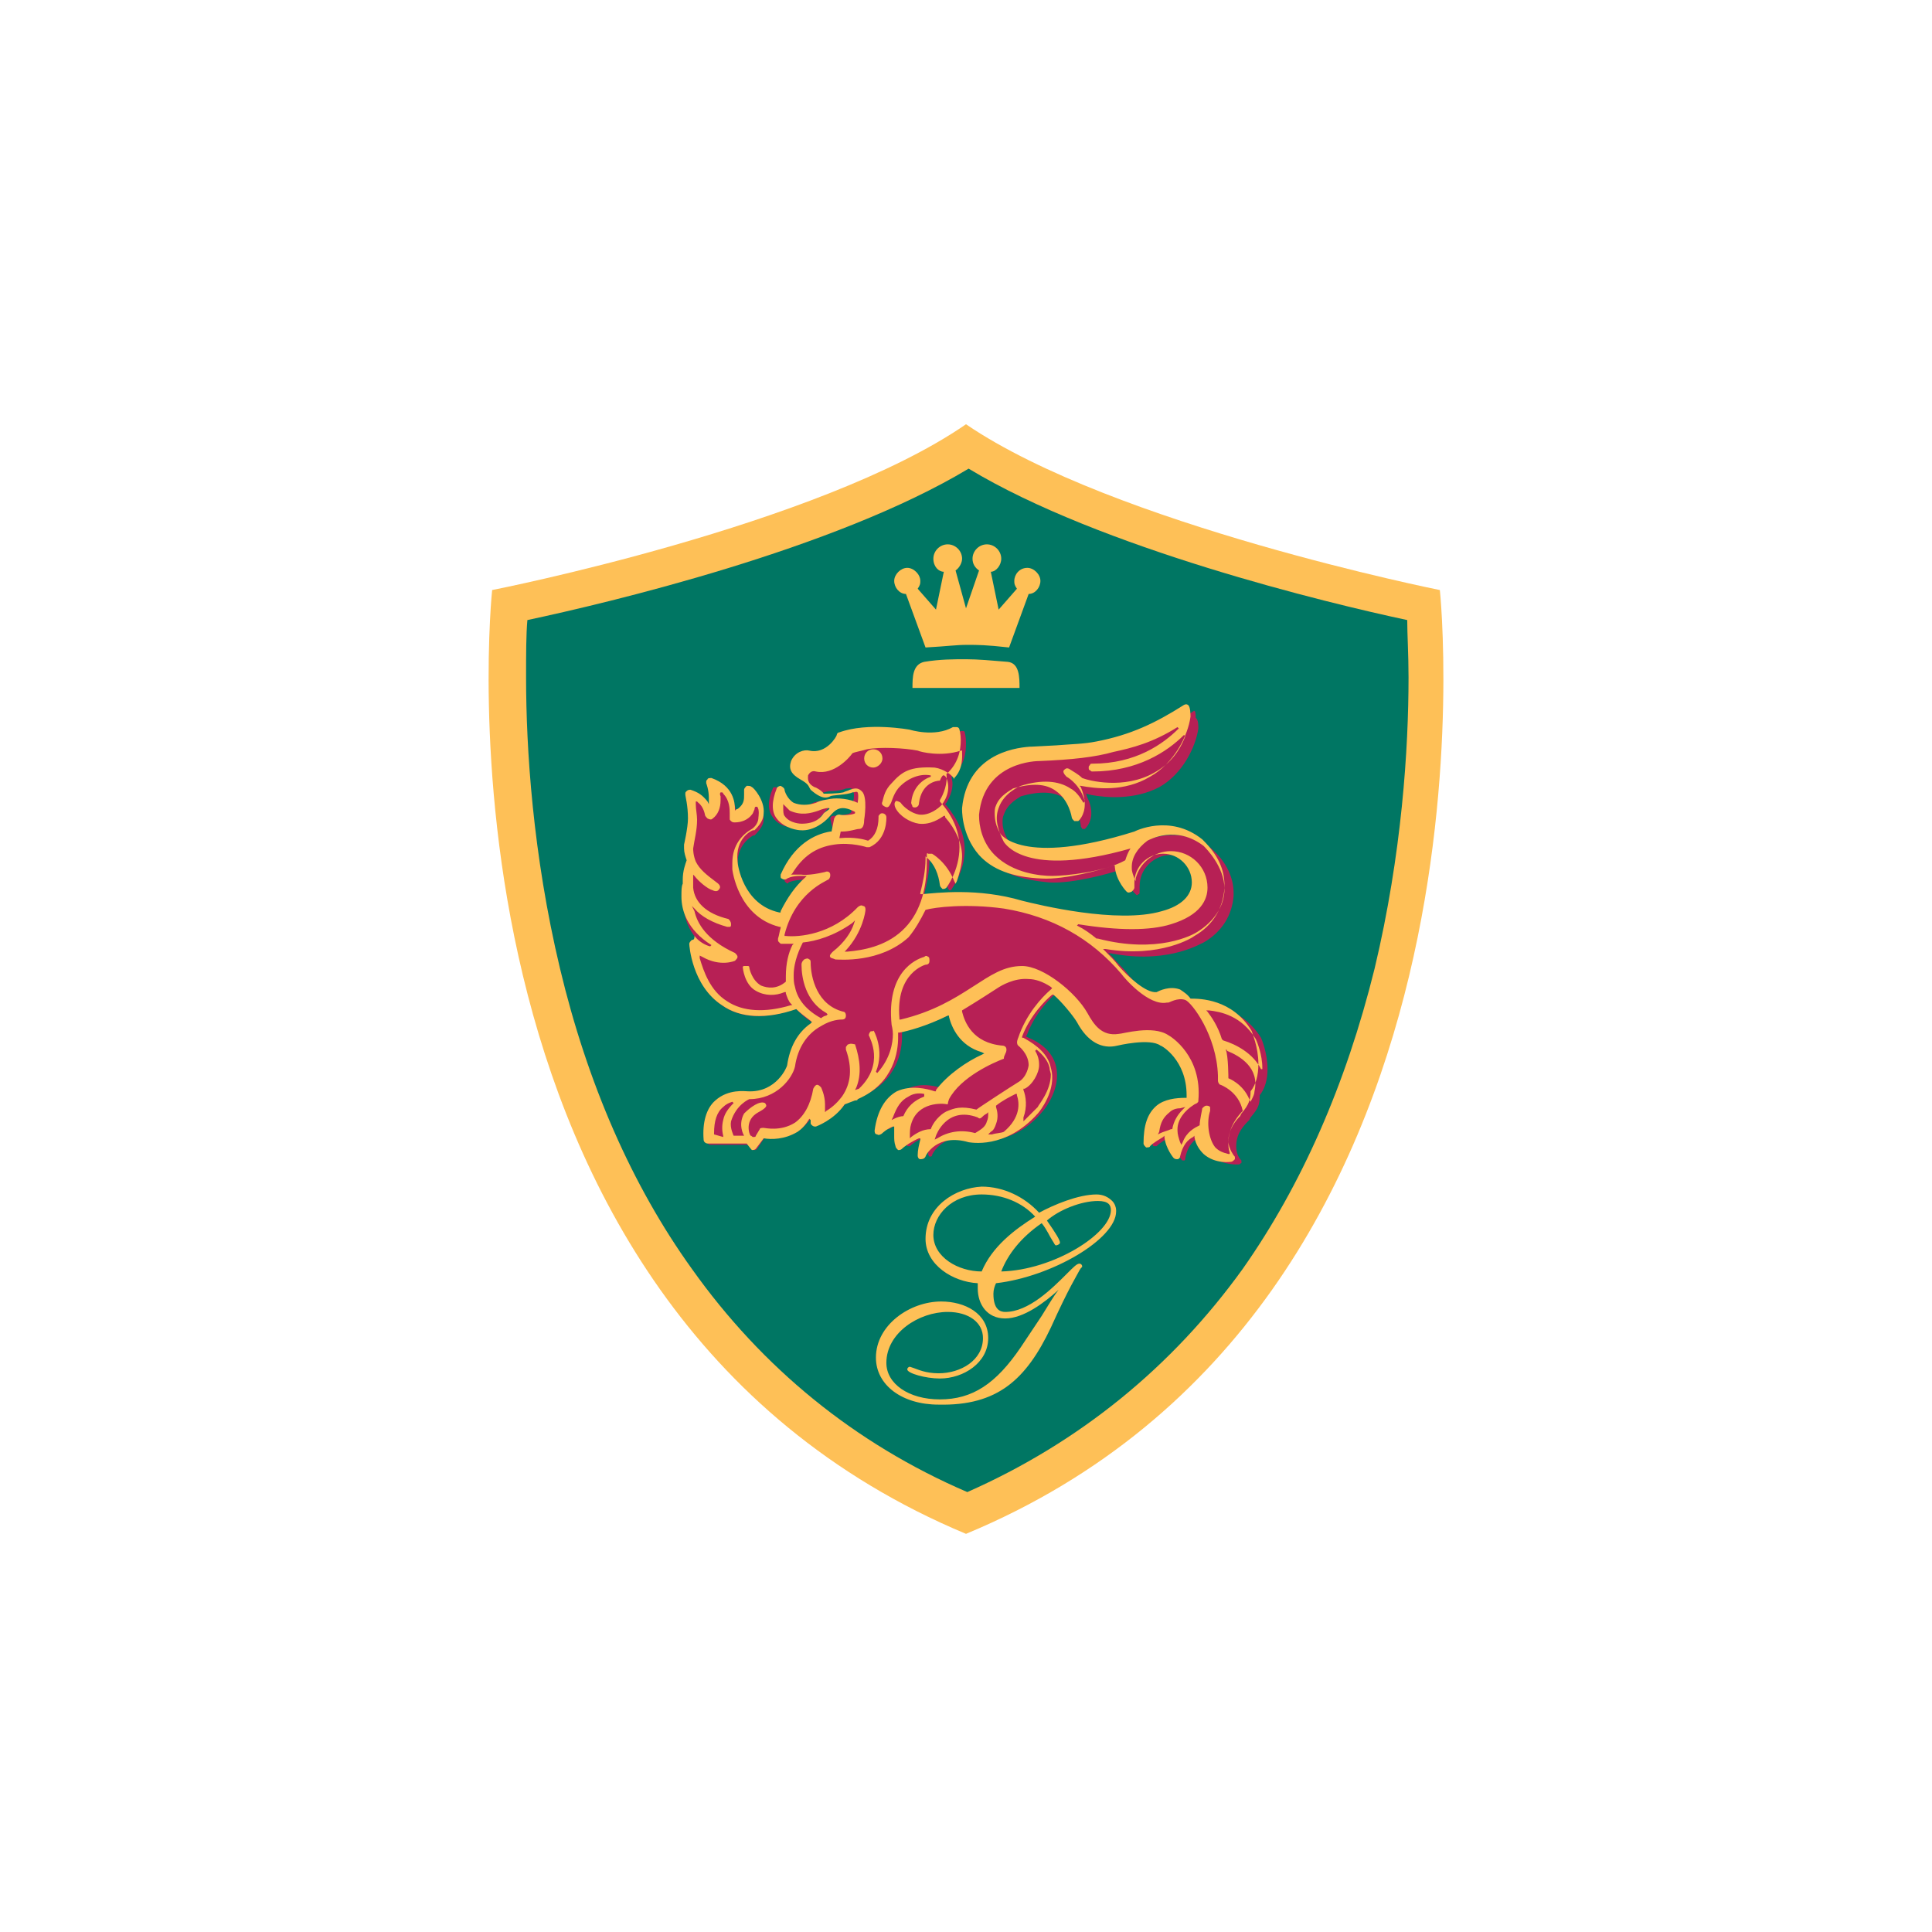 <?xml version="1.0" encoding="utf-8"?>
<!-- Generator: Adobe Illustrator 19.0.0, SVG Export Plug-In . SVG Version: 6.00 Build 0)  -->
<svg version="1.1" id="Layer_1" xmlns="http://www.w3.org/2000/svg" xmlns:xlink="http://www.w3.org/1999/xlink" x="0px" y="0px"
	 viewBox="0 0 148 148" enable-background="new 0 0 148 148" xml:space="preserve">
<rect id="XMLID_27_" x="0" y="0" fill="#FFFFFF" width="148" height="148"/>
<g>
	<g>
		<g>
			<path id="XMLID_26_" fill="#FEC057" d="M74,32.5c11.3,7.7,36.3,12.7,36.3,12.7s5.8,54.8-36.3,72.3C31.9,99.9,37.7,45.2,37.7,45.2
				S62.7,40.3,74,32.5z"/>
			<path id="XMLID_25_" fill="#007663" d="M40.4,47.5c-0.1,1.1-0.1,2.6-0.1,4.4c0,5.4,0.5,13.5,2.6,22.3c2.1,8.8,5.5,16.6,10.1,23
				c5.4,7.6,12.5,13.4,21.1,17.1c8.6-3.8,15.7-9.6,21.1-17.1c4.5-6.4,7.9-14.1,10.1-23c2.1-8.8,2.6-16.9,2.6-22.3
				c0-1.8-0.1-3.3-0.1-4.4c-6.1-1.3-23.5-5.5-33.6-11.6C63.9,42.1,46.5,46.2,40.4,47.5z"/>
		</g>
		<g>
			<path fill="#FEC057" d="M70.9,94.9c0,2,2.1,3.3,4,3.4c0,0.1,0,0.3,0,0.4c0,1.2,0.7,2.3,2.1,2.3c1.4,0,3-1.2,4.1-2.2
				c-0.4,0.5-0.8,1.2-1.3,2l-1.6,2.4c-1.9,2.8-3.7,4-6.2,4c-2.4,0-4.1-1.2-4.1-2.8c0-2.3,2.5-3.9,4.7-3.9c1.6,0,2.7,0.8,2.7,2
				c0,1.7-1.7,2.7-3.4,2.7c-1,0-1.6-0.3-1.9-0.4l-0.3-0.1c-0.1,0-0.2,0.1-0.2,0.2c0,0.3,1.4,0.7,2.5,0.7c1.8,0,3.7-1.2,3.7-3.1
				c0-1.9-1.8-2.8-3.6-2.8c-2.4,0-5,1.8-5,4.3c0,2.1,2,3.6,4.8,3.6c4.5,0.1,6.7-1.9,8.6-5.9c1.4-3.1,2-4,2.2-4.4
				c0.1-0.2,0.2-0.2,0.2-0.3c0-0.1-0.1-0.2-0.2-0.2c-0.2,0-0.4,0.2-1,0.8c-1.1,1.1-2.9,2.9-4.7,2.9c-0.4,0-0.9-0.2-0.9-1.4
				c0-0.3,0.1-0.6,0.2-0.8c4.3-0.5,9.2-3.4,9.2-5.5c0,0,0-0.1,0-0.1c0-0.2-0.1-0.5-0.3-0.7c-0.3-0.3-0.7-0.5-1.2-0.5
				c-1.4,0-3.3,0.8-4.4,1.4c-1.1-1.2-2.7-2-4.4-2C73.2,91,70.9,92.4,70.9,94.9z M71.5,94.6c0-1.5,1.4-3.1,3.7-3.1
				c1.6,0,3.1,0.6,4.1,1.7c-1.6,1-3.3,2.3-4.1,4.2C73.4,97.4,71.5,96.3,71.5,94.6z M84.1,92c0.8,0,1,0.3,1,0.7
				c0,1.8-4.4,4.6-8.4,4.7c0.5-1.3,1.5-2.6,3.1-3.7c0.4,0.5,0.6,1,0.8,1.3c0.2,0.3,0.2,0.4,0.3,0.4c0.1,0,0.3-0.1,0.3-0.2
				c0-0.2-0.3-0.7-1-1.7C81.1,92.7,82.8,92,84.1,92z"/>
		</g>
		<g>
			<path id="XMLID_21_" fill="#FEC057" d="M74,46.6L74,46.6l1-2.9c-0.3-0.2-0.5-0.5-0.5-0.9c0-0.6,0.5-1.1,1.1-1.1
				c0.6,0,1.1,0.5,1.1,1.1c0,0.5-0.4,1-0.8,1l0.6,2.9l1.4-1.6c-0.2-0.3-0.2-0.4-0.2-0.6c0-0.5,0.4-1,1-1c0.5,0,1,0.5,1,1
				c0,0.5-0.4,1-0.9,1l-1.5,4.1c-1.8-0.2-2.4-0.2-3.2-0.2c-0.9,0-1.4,0.1-3.2,0.2l-1.5-4.1c-0.5,0-0.9-0.5-0.9-1c0-0.5,0.5-1,1-1
				c0.5,0,1,0.5,1,1c0,0.2,0,0.3-0.2,0.6l1.4,1.6l0.6-2.9c-0.4,0-0.8-0.4-0.8-1c0-0.6,0.5-1.1,1.1-1.1c0.6,0,1.1,0.5,1.1,1.1
				c0,0.3-0.2,0.7-0.5,0.9L74,46.6L74,46.6z"/>
			<path id="XMLID_20_" fill="#FEC057" d="M69.9,52.7c0-0.8,0-1.8,0.9-2c1.2-0.2,2.3-0.2,3.2-0.2c0.9,0,2,0.1,3.2,0.2
				c0.9,0.1,0.9,1.2,0.9,2H69.9z"/>
		</g>
		<g>
			<path id="XMLID_19_" fill="#B23B5A" d="M54.7,61.6L54.7,61.6L54.7,61.6z"/>
			<path id="XMLID_18_" fill="#B72055" d="M91.4,54.5L91.4,54.5c-2.2,1.4-4.1,2.3-6.7,2.8c-1,0.2-1.9,0.2-3.2,0.3
				c0,0-1.9,0.1-1.9,0.1c0,0-0.1,0-0.1,0c-1.4,0.1-4.7,0.7-5.1,4.6c0,0-0.1,2,1.3,3.5c1,1.1,2.5,1.6,4.7,1.8c1.8,0.1,4.7-0.7,5.5-1
				l0.2-0.1l0,0.2c0.1,1.1,0.9,1.8,0.9,1.8c0.1,0.1,0.1,0.1,0.2,0c0.1,0,0.1-0.1,0.1-0.2l0-0.4v0c0-0.6,0.2-1.2,0.7-1.7
				c0.4-0.4,1-0.7,1.6-0.7c1.3,0,2.3,1,2.3,2.3c0,1.1-0.8,1.9-2.4,2.3c-3.5,1-9.6-0.5-10.8-0.8c-3.4-0.9-6.5-0.6-7.7-0.5l-0.3,0
				l0.1-0.3c0.2-0.8,0.4-1.7,0.4-2.6l0-0.4l0.3,0.3c0.6,0.5,1,1.3,1.1,2.2c0,0.1,0.1,0.1,0.1,0.2c0.1,0,0.2,0,0.2-0.1c0,0,1-1.3,1-3
				c0-1.2-0.5-2.3-1.4-3.4l-0.1-0.1l0.1-0.1c0.3-0.5,0.6-1.2,0.4-1.9l0-0.1l0.1-0.1c0.9-0.8,1-1.7,1-2.5c0-0.5-0.1-0.8-0.1-0.8
				c0-0.1-0.1-0.1-0.1-0.1c-0.1,0-0.1,0-0.2,0c-1.4,0.8-3.3,0.2-3.4,0.2c-0.3-0.1-3.2-0.6-5.4,0.2c-0.1,0-0.1,0.1-0.2,0.1
				c0,0.1-0.9,1.6-2.3,1.3c-0.4-0.1-1,0.1-1.2,0.8c-0.2,0.6,0,0.9,0.6,1.3c0.6,0.3,0.6,0.5,0.7,0.6c0,0.1,0.1,0.1,0.1,0.2
				c0.1,0.2,0.6,0,0.6,0c0.1,0,0.2-0.1,0.6-0.1c0.4,0,0.9-0.1,1.1-0.2l0,0l0,0l0.1,0c0.1,0,0.3-0.1,0.4,0.1c0.2,0.2,0.1,0.9,0,1
				l-0.1,0.1l-0.1,0c-0.5-0.2-1.3-0.4-2-0.3c-0.4,0.1-0.7,0.1-1,0.3c-0.6,0.2-1.3,0.2-1.8,0c-0.6-0.3-0.7-1-0.7-1.1
				c0-0.1-0.1-0.2-0.2-0.2c-0.1,0-0.2,0-0.2,0.1c-0.4,0.9-0.4,1.7,0,2.2c0.5,0.8,1.6,0.8,1.7,0.8c1.1,0.1,1.9-0.7,1.9-0.8
				c0,0,0,0,0,0c0,0,0.1-0.1,0.2-0.2l0.1-0.1c0.5-0.6,0.9-1,2.1-0.3l0,0l0,0c0,0.1,0.1,0.2-0.1,0.3c-0.1,0.1-1,0.2-1.3,0.2
				c-0.1,0-0.2,0.1-0.2,0.2L63.9,64l-0.1,0c-1.2,0.2-2.8,1-3.7,3.3c0,0,0,0,0,0.1c0,0.1,0,0.1,0.1,0.2c0.1,0.1,0.2,0.1,0.2,0
				c0,0,0.4-0.2,1.1-0.2l0,0l0,0l0,0c0,0,0.1,0,0.3,0l0.5,0l-0.4,0.3c-0.8,0.7-1.4,1.6-1.8,2.6L60,70.5l-0.2,0
				c-2.9-0.6-3.3-3.8-3.3-4c0-0.1,0-0.3,0-0.4c0-1.5,1.2-2.1,1.2-2.1c0,0,0,0,0.1,0c0.4-0.4,0.7-0.8,0.7-1.2l0-0.1
				c0-0.9-0.7-1.7-0.8-1.8c-0.1-0.1-0.2-0.1-0.2,0c-0.1,0-0.1,0.1-0.1,0.2c0,0,0,0,0,0c0,0,0,0.2,0,0.3c0,0.3,0,0.7-0.3,1
				c-0.1,0.1-0.2,0.2-0.4,0.3l-0.3,0.1l0-0.3c0-0.5-0.1-1.7-1.7-2.3c-0.1,0-0.2,0-0.2,0c0,0-0.1,0.1-0.1,0.1c0,0,0,0.1,0,0.1
				c0,0,0.2,0.6,0.2,1.1c0,0.1,0,0.2,0,0.3l-0.1,0.5l-0.3-0.4c-0.3-0.5-0.6-0.7-1.2-0.8c-0.1,0-0.1,0-0.2,0.1c0,0-0.1,0.1-0.1,0.1
				c0,0,0,0,0,0.1c0,0.1,0.2,0.9,0.2,1.8c0,0.7-0.3,2-0.3,2.1c0,0,0,0.1,0,0.3c0,0.2,0.1,0.6,0.2,0.9l0,0.1l0,0.1
				c-0.1,0.3-0.3,0.8-0.3,1.4c0,0,0,0.3,0,0.3l0,0l0,0v0c0,0.2-0.1,0.5-0.1,1c0,1,0.4,2.4,2.2,3.6l0.1,0.1L54.6,73l-0.1,0
				c-0.5-0.1-0.9-0.4-1.3-0.8c-0.1-0.1-0.1-0.1-0.2,0c-0.1,0-0.1,0.1-0.1,0.2c0,0.1,0.2,3.1,2.4,4.6c1.4,1,3.3,1.1,5.6,0.3l0.1,0
				l0.1,0.1c0.3,0.3,0.6,0.6,1.1,0.9l0.2,0.2l-0.2,0.2c-0.9,0.7-1.5,1.8-1.7,3.1v0l0,0c0,0-0.8,2.2-3.1,2.1h0l0,0
				c-0.1,0-1.5-0.2-2.4,0.7c-0.7,0.6-1,1.6-0.8,2.9c0,0.1,0.1,0.2,0.2,0.2h3l0,0c0.1,0.2,0.3,0.4,0.4,0.4c0.1,0,0.1,0,0.2-0.1
				c0,0,0.6-0.9,0.6-0.9l0.1,0c0.5,0.1,1.6,0.1,2.5-0.5c0.3-0.2,0.6-0.5,0.9-0.9l0.1-0.1l0.3,0.2l-0.1,0.1c0,0,0,0.1,0,0.1
				c0,0,0,0.1,0,0.1c0.1,0.1,0.1,0.1,0.2,0.1c0,0,1.3-0.5,2.2-1.7l0-0.1l0.1,0c0.3-0.1,0.5-0.2,0.8-0.2l0,0h0c0.1,0,0.1,0,0.1-0.1
				l0,0L66,84l0,0l0,0c2.8-1.2,3.1-3.6,3.1-4.6l0-0.5l0.2,0c0.6-0.1,2.1-0.5,3.7-1.3l0.2-0.1l0.1,0.2c0.2,0.8,0.8,2.2,2.5,2.7
				l0.5,0.1l-0.4,0.2c-1.1,0.5-2.6,1.4-3.4,2.7l-0.1,0.1l-0.1-0.1c-0.6-0.2-1.7-0.5-2.8,0c-0.9,0.5-1.5,1.4-1.7,2.9
				c0,0.1,0,0.2,0.1,0.2c0.1,0,0.2,0,0.2,0c0,0,0.4-0.3,0.9-0.5l0.3-0.1l0,0.3c0,0.2,0,0.4,0,0.6c0,0.2,0,0.5,0.1,0.8
				c0,0.1,0.1,0.1,0.1,0.2c0.1,0,0.1,0,0.2,0c0.2-0.2,0.8-0.6,1.4-0.8l0.3-0.1l-0.1,0.3c-0.1,0.4-0.2,0.8-0.2,1.2
				c0,0.1,0.1,0.2,0.1,0.2c0.1,0,0.2,0,0.2-0.1c0-0.1,0.9-1.9,3.4-1.2c0.1,0,2.8,0.6,5.1-2.2c0.1-0.1,1.4-1.7,1-3.4
				c-0.2-0.9-0.9-1.7-2.1-2.2l-0.2-0.1l0.1-0.2c0.6-1.6,1.8-2.8,2.3-3.2l0.1-0.1l0.1,0.1c0.6,0.5,1.6,1.6,1.9,2.1
				c0.8,1.4,1.8,2,3,1.8c0,0,2.5-0.6,3.4,0c0,0,0,0,0,0c0.1,0,2.1,1.2,2.1,3.9c0,0,0,0.1,0,0.1l0,0.3l-0.2,0c-0.6,0-1.6,0.1-2.1,0.6
				c-0.7,0.6-1,1.4-1,2.8c0,0.1,0,0.2,0.1,0.2c0.1,0,0.2,0,0.2,0c0.3-0.3,0.7-0.5,1-0.7l0.2-0.1l0,0.3c0.1,0.9,0.7,1.5,0.7,1.5
				c0,0.1,0.1,0.1,0.2,0.1c0.1,0,0.1-0.1,0.1-0.2c0.2-1,0.7-1.4,1.1-1.6l0.2-0.1l0.1,0.3c0.1,0.5,0.3,1,0.7,1.3c0.8,0.7,2,0.6,2,0.6
				c0.1,0,0.1-0.1,0.2-0.1c0,0,0-0.1,0-0.1c0,0,0-0.1,0-0.1c-0.3-0.3-0.4-0.7-0.4-1.1c0-1,0.6-1.6,1-2c0,0,0.1-0.2,0.1-0.2
				c0.6-0.7,0.7-1,0.7-1.6l0-0.1l0,0c0.4-0.5,0.6-1.2,0.6-2c0-1.3-0.5-2.4-0.5-2.4l0,0c-1.5-2.4-3.9-2.5-4.6-2.4l-0.1,0l-0.1-0.1
				c-0.2-0.3-0.5-0.5-0.8-0.6c-0.7-0.3-1.5,0.1-1.7,0.2c0,0,0,0,0,0l0,0c-1,0.1-2.4-1.3-3-2.1c-0.3-0.4-0.7-0.7-1-1.1l-0.4-0.4
				l0.6,0.1c4.2,0.7,6.6-0.9,6.7-0.9c1.4-0.8,2.2-2.1,2.3-3.6l0-0.2c0-1.1-0.5-2.3-1.6-3.3c0,0-0.1-0.1-0.1-0.1
				c-2.4-1.9-5-0.6-5.1-0.6l0,0l0,0c-3.6,1.1-6.4,1.5-8.4,1.1c-1.6-0.3-2-1-2-1c-0.3-0.5-0.5-1-0.5-1.5c0-0.2,0-0.4,0.1-0.6
				c0.3-0.9,1.2-1.3,1.3-1.4l0,0l0,0c1.4-0.4,2.6-0.4,3.4,0.2c1.1,0.7,1.2,2.1,1.2,2.1c0,0.1,0.1,0.1,0.1,0.2c0.1,0,0.1,0,0.2,0
				c0,0,0.5-0.4,0.5-1.2c0-0.4-0.1-0.8-0.3-1.2l-0.1-0.3l0.4,0.1c1.1,0.2,3.3,0.4,5.2-0.6c1.8-1,2.8-3.1,3-4.5c0-0.2,0-0.7-0.2-0.8
				C91.6,54.4,91.5,54.4,91.4,54.5z"/>
			<path fill="#FEC057" d="M70.9,69.7L70.9,69.7L70.9,69.7c0.7-0.2,3.1-0.5,6-0.1c3.7,0.6,6.7,2.3,9,5c0.2,0.3,2.1,2.5,3.5,2.2
				c0,0,0.1,0,0.1,0c0.1,0,0.7-0.4,1.3-0.2c0.5,0.2,2.4,2.7,2.5,5.8l0,0.4c0,0,0,0,0,0c0,0.1,0.1,0.3,0.2,0.3c0,0,1.4,0.5,1.7,2l0,0
				l0,0c-0.3,0.3-1.1,1.2-1.1,2.4c0,0.3,0,0.5,0.1,0.8l0,0.1l-0.1,0c-0.4-0.1-0.7-0.2-1-0.5c-0.5-0.6-0.7-1.9-0.4-2.8
				c0-0.1,0-0.2,0-0.3c-0.1-0.1-0.2-0.1-0.3-0.1c-0.1,0-0.2,0.1-0.3,0.2c0,0.1-0.2,0.9-0.2,1.3v0l0,0c-0.4,0.2-1,0.5-1.3,1.3
				l-0.1,0.2l-0.1-0.2c-0.1-0.3-0.2-0.6-0.2-0.9l0-0.1c0-0.7,0.5-1.4,1.3-1.9c0,0,0.2-0.1,0.2-0.1c0.1-0.1,0.1-0.1,0.1-0.2
				c0.3-3.4-2.1-4.9-2.3-5c-1.2-0.8-3.5-0.1-3.8-0.1l0,0h0c-1.3,0.2-1.9-0.7-2.4-1.6c-0.9-1.6-3.4-3.6-5-3.6c-1.4,0-2.4,0.7-3.8,1.6
				c-1.4,0.9-3,1.9-5.5,2.5l-0.1,0l0-0.1c-0.3-3.5,2-4.1,2-4.1c0.2,0,0.3-0.1,0.3-0.3c0-0.1,0-0.3-0.1-0.3c-0.1-0.1-0.2-0.1-0.3,0
				l0,0c-0.7,0.2-2.9,1.2-2.5,5.2c0,0,0.1,0.4,0.1,0.7c0,0.7-0.2,1.9-1.2,3l-0.1-0.1c0.7-1.7-0.2-3.2-0.2-3.2C67,79,66.8,79,66.7,79
				c-0.1,0.1-0.2,0.3-0.1,0.4c0,0.1,1.2,2.1-0.8,4l0,0l-0.3,0.1l0.1-0.2c0.4-1,0.3-2.1-0.1-3.3C65.4,80,65.2,79.9,65,80
				c-0.1,0-0.1,0.1-0.2,0.2c0,0.1,0,0.2,0,0.2c0.5,1.4,0.4,2.6-0.3,3.6c-0.3,0.4-0.7,0.8-1.2,1.1l-0.1,0.1l0-0.2c0-0.1,0-0.3,0-0.4
				c0-0.7-0.3-1.3-0.3-1.3c-0.1-0.1-0.2-0.2-0.3-0.2c-0.1,0-0.2,0.1-0.3,0.3c-0.2,1.2-0.7,2.1-1.4,2.6c-1.1,0.7-2.3,0.4-2.4,0.4
				c-0.1,0-0.3,0-0.3,0.1L57.9,87c0,0.1-0.1,0.1-0.2,0.1c-0.1,0-0.1-0.1-0.2-0.1c-0.1-0.1-0.5-1.2,0.6-1.8c0,0,0.6-0.3,0.6-0.5
				c0,0,0-0.1-0.1-0.2c-0.4-0.2-1.1,0.3-1.6,0.8C56.5,86.2,57,87,57,87h-0.8c0,0-0.3-0.6-0.2-1.1c0.4-1.3,1.4-1.7,1.4-1.7l0,0
				c2.1,0,3.3-1.6,3.5-2.5l0,0c0.2-1.4,0.9-2.5,2-3.1c0.8-0.5,1.5-0.5,1.6-0.5c0.2,0,0.3-0.1,0.3-0.3c0-0.2-0.1-0.3-0.2-0.3
				c-2-0.5-2.5-2.6-2.5-3.8c0,0,0-0.2-0.1-0.2c-0.1-0.1-0.2-0.1-0.4,0c-0.1,0.1-0.2,0.2-0.2,0.4c0,1,0.3,2.8,1.9,3.7l0.1,0.1
				l-0.1,0.1c-0.1,0-0.3,0.1-0.4,0.2l0,0l0,0c-1.1-0.6-1.8-1.4-2-2.4c-0.1-0.3-0.1-0.6-0.1-0.9c0-1.1,0.5-2.1,0.7-2.5l0,0l0,0
				c1-0.1,2.4-0.5,3.8-1.5l0.2-0.2l-0.1,0.3c-0.2,0.6-0.7,1.4-1.6,2.1c-0.1,0.1-0.3,0.3-0.2,0.4c0,0.1,0.2,0.1,0.4,0.2
				c0.3,0,3.4,0.3,5.6-1.7C70.1,71.2,70.5,70.5,70.9,69.7z M54.7,86.9L54.7,86.9l0-0.1c0-0.9,0.2-1.6,0.7-2c0.2-0.2,0.4-0.3,0.7-0.4
				l0.1,0.1c-0.4,0.4-0.7,0.8-0.8,1.3c-0.1,0.4-0.1,0.8,0,1.2l0,0.1L54.7,86.9L54.7,86.9z M70.8,83.8l0,0.2
				c-0.8,0.3-1.3,0.8-1.6,1.5l0,0l0,0c-0.2,0-0.5,0.1-0.7,0.2l-0.2,0.1l0.1-0.2c0.3-0.8,0.6-1.3,1.2-1.6l0,0
				C69.9,83.8,70.3,83.7,70.8,83.8z M75.2,85.6L75.2,85.6c0.1-0.1,0.2-0.2,0.4-0.3l0.1-0.1l0,0.1c0,0.2,0,0.4-0.1,0.6
				c-0.1,0.4-0.4,0.6-0.9,0.9l0,0l0,0c-1.1-0.3-2.1-0.1-2.9,0.4l-0.2,0.1l0.1-0.3c0,0,0.8-2.3,3.2-1.4C75,85.7,75.1,85.7,75.2,85.6z
				 M75.9,86.7c0.2-0.1,0.3-0.3,0.4-0.6l0,0c0.2-0.5,0.1-1,0-1.3l0-0.1l0,0c0.5-0.4,1.1-0.7,1.5-0.9l0.1,0l0,0.1
				c0.2,0.6,0.3,1.7-1,2.8l0,0l0,0c-0.2,0.1-0.6,0.1-0.9,0.2l-0.3,0L75.9,86.7z M78.4,85.6c0.3-0.8,0.2-1.6,0-2.1l0-0.1l0.1,0
				c0.6-0.3,1.1-1.2,1.1-1.8v0c0-0.2,0-0.6-0.3-1.1l0.1-0.1c0.5,0.4,0.9,0.9,1,1.4c0,0.2,0.1,0.4,0.1,0.5c0,1.3-1,2.4-1,2.5
				c-0.3,0.3-0.6,0.6-0.9,0.9l-0.2,0.2L78.4,85.6z M88.8,86.7c0.1-0.7,0.3-1.1,0.8-1.5l0,0c0.2-0.2,0.5-0.3,0.8-0.3l0.4-0.1
				l-0.2,0.2c-0.4,0.4-0.7,0.9-0.8,1.5l0,0l-0.1,0c-0.2,0.1-0.6,0.2-0.8,0.3l-0.2,0.1L88.8,86.7z M95.7,84.2
				c-0.5-1.2-1.6-1.6-1.6-1.6s0-1.7-0.2-2.2c0.1,0,0.1,0.1,0.1,0.1c1,0.4,2.5,1.3,2.1,3.1c0,0.2-0.1,0.4-0.2,0.6l-0.1,0.2L95.7,84.2
				z M93.7,79.7L93.7,79.7l-0.1-0.1l0,0c-0.3-1-0.8-1.7-1.1-2.1l-0.1-0.1l0.2,0c0.9,0.1,2.5,0.4,3.6,2.2l0,0l0,0
				c0.1,0.2,0.5,1.2,0.5,2.2v0.1l0,0l-0.1,0C96,80.7,94.7,80,93.7,79.7z M80.6,67.1L80.6,67.1c-0.9,0-3-0.2-4.4-1.6
				c-1-1-1.2-2.3-1.2-3l0-0.1c0.4-4.1,4.5-4.1,4.6-4.1c2.5-0.1,4.3-0.3,5.7-0.7c1.4-0.3,3-0.7,4.9-1.9l0.1,0.1
				c-1.2,1.2-3.3,2.7-6.6,2.7c-0.1,0-0.2,0-0.2,0.1c-0.1,0.1-0.1,0.1-0.1,0.2c0,0.1,0,0.2,0.1,0.2c0.1,0.1,0.1,0.1,0.2,0.1
				c3.4,0,5.7-1.5,7-2.8l0.1,0.1c-0.5,1.3-1.3,2.2-2.4,2.8c-2.3,1.3-5,0.6-5.5,0.4l0,0c-0.3-0.3-0.7-0.5-1-0.7
				c-0.2-0.1-0.3,0-0.4,0.1c-0.1,0.1,0,0.3,0.2,0.5c0.2,0.1,1.1,0.7,1.4,1.9l-0.1,0.1c-0.3-0.5-0.6-0.9-1-1.1
				c-0.9-0.6-2.2-0.7-3.8-0.2c0,0-1.3,0.5-1.7,1.7c-0.3,0.8-0.1,1.6,0.4,2.6c0.1,0.1,1.6,2.8,9.7,0.5l0.2-0.1L86.6,65
				c-0.2,0.3-0.3,0.6-0.4,0.9l0,0l0,0C84.6,66.8,81.6,67.1,80.6,67.1z M86.9,67.3c-0.1-0.3-0.2-0.5-0.2-0.8l0-0.1
				c0-0.7,0.4-1.4,1.2-2l0,0l0,0c0.2-0.1,2.2-1.2,4.3,0.4l0,0l0,0c0.2,0.2,1.6,1.6,1.6,3.3c0,1.3-0.8,2.5-2.1,3.3
				c-0.3,0.2-3,1.7-7.6,0.5l-0.1,0c-0.5-0.4-0.9-0.7-1.5-1l0.1-0.1c3.1,0.5,5.5,0.5,7.1,0c2.3-0.7,2.8-1.9,2.8-2.8
				c0-1.6-1.3-2.8-2.8-2.8c-1.3,0-2.4,0.9-2.7,2.1L87,67.5L86.9,67.3z M54.6,62.7L54.6,62.7c0.4-0.3,0.6-0.8,0.6-1.4
				c0-0.1,0-0.2,0-0.3c0,0-0.1-0.2,0-0.3c0,0,0,0,0.1,0c0.1,0,0.1,0.1,0.1,0.1c0.5,0.5,0.5,1.2,0.5,1.5c0,0.2,0,0.3,0,0.3l0,0.1
				c0,0.1,0,0.1,0.1,0.2c0.1,0.1,0.2,0.1,0.3,0.1c0.5,0,1-0.2,1.3-0.6c0.1-0.1,0.1-0.2,0.2-0.4c0,0,0-0.2,0.1-0.2c0,0,0.1,0,0.1,0
				c0.2,0.2,0.1,0.8,0.1,0.8c0,0.6-0.5,0.9-0.5,0.9c-0.7,0.4-1.5,1.2-1.5,2.6c0,0.2,0,0.3,0,0.5c0,0,0.4,3.6,3.6,4.4l0.1,0l0,0.1
				c-0.1,0.3-0.1,0.5-0.2,0.8l0,0.1c0,0.1,0,0.1,0.1,0.2c0.1,0.1,0.1,0.1,0.2,0.1c0,0,0.3,0,0.8,0l0.1,0l-0.1,0.1
				c-0.3,0.6-0.5,1.4-0.5,2.4l0,0.4l0,0c-0.7,0.6-1.4,0.5-1.9,0.3c-0.7-0.4-0.9-1.3-0.9-1.4c0-0.1-0.1-0.1-0.1-0.1H57
				c-0.1,0-0.1,0.1-0.1,0.1c0,0,0.1,1.3,1,1.8c0.7,0.4,1.5,0.4,2.2,0.1l0.1,0l0,0.1c0.1,0.3,0.2,0.6,0.4,0.8l0.1,0.1l-0.1,0
				c-2,0.6-3.7,0.5-4.9-0.3c-1.3-0.8-1.8-2.3-2.1-3.3l0-0.2l0.2,0.1c1.4,0.8,2.5,0.3,2.5,0.3c0.1-0.1,0.2-0.2,0.2-0.3
				c0-0.1-0.1-0.2-0.2-0.3c-2.2-1-2.9-2.3-3.1-3.2L53,69.4l0.2,0.2c0.5,0.6,1.4,1.1,2.5,1.4c0.1,0,0.2,0,0.2,0
				c0.1,0,0.1-0.1,0.1-0.2c0-0.2-0.1-0.3-0.2-0.4c-1.7-0.4-2.6-1.3-2.7-2.4c0-0.3,0-0.5,0-0.8l0-0.2l0.1,0.1c0.3,0.4,1,1,1.4,1.1
				c0.2,0.1,0.4,0.1,0.5-0.1c0.1-0.1,0.1-0.3-0.2-0.5c-0.8-0.6-1.3-1-1.6-1.6c-0.2-0.5-0.2-0.9-0.2-1l0,0l0,0
				c0.1-0.7,0.3-1.4,0.3-2.2c0-0.4-0.1-0.8-0.1-1.2c0,0,0-0.2,0-0.2c0,0,0.1,0,0.1,0c0,0,0.1,0.1,0.1,0.1c0.4,0.3,0.5,0.9,0.5,0.9
				c0,0.1,0.1,0.2,0.2,0.3C54.4,62.8,54.5,62.8,54.6,62.7z M61.4,63.1c0,0-0.9,0-1.3-0.6C60,62.4,60,62.1,60,61.9l0-0.1l0-0.2
				l0.1,0.1l0,0c0.1,0.1,0.3,0.3,0.4,0.4c0.9,0.4,1.6,0.2,2.2,0c0.2-0.1,0.6-0.2,0.7-0.2c0.1,0,0.2,0,0.1,0.1
				c-0.1,0.1-0.3,0.2-0.4,0.3C62.9,62.6,62.5,63.1,61.4,63.1L61.4,63.1L61.4,63.1z M72.3,59.4c0.1,0,0.2,0.2,0.2,0.2
				c0.3,0.7,0.1,1.5-0.4,2.1l0,0l0,0c-0.2,0.2-0.9,0.8-1.7,0.7c-0.6-0.1-1.2-0.6-1.4-0.9c-0.1-0.1-0.4-0.2-0.4-0.1
				c-0.1,0.1-0.1,0.3,0,0.5c0.3,0.6,1.1,1.1,1.8,1.2c0.9,0.1,1.6-0.4,1.9-0.6l0.1,0l0,0.1c0.8,0.9,1.3,2,1.3,3
				c0,0.6-0.2,1.3-0.4,1.9l-0.1,0.2l-0.1-0.2c-0.6-1.5-1.7-2.1-1.7-2.1c-0.1,0-0.2,0-0.3,0C71,65.3,71,65.4,71,65.5v0
				c0,0,0,0.5,0,0.5c0,2.3-0.6,4.1-1.9,5.3c-1.3,1.2-3,1.5-4.2,1.6l-0.2,0l0.1-0.1c1.3-1.4,1.5-3,1.5-3.1v0l0,0l0,0
				c0-0.1,0-0.3-0.2-0.3c-0.1-0.1-0.3,0-0.4,0.1c-2,2.1-4.5,2.3-5.5,2.2l-0.1,0l0-0.1c0.8-3.2,3.2-4.1,3.3-4.2
				c0.1,0,0.2-0.2,0.2-0.3c0,0,0-0.1,0-0.1c0-0.2-0.2-0.3-0.4-0.2c-1.3,0.3-1.8,0.2-1.8,0.2l-0.1,0c-0.2,0-0.3,0-0.5,0l-0.2,0
				l0.1-0.1c0.8-1.3,1.8-2,3.2-2.2c1.3-0.2,2.5,0.2,2.5,0.2c0.1,0,0.2,0,0.2,0c1.4-0.6,1.3-2.3,1.3-2.3c0-0.2-0.2-0.3-0.3-0.3h0
				c-0.2,0-0.2,0.1-0.3,0.2v0.1c0,0.9-0.3,1.5-0.8,1.8l0,0l0,0c-0.3-0.1-1.1-0.3-2.1-0.2l-0.1,0l0.1-0.5l0.1,0
				c0.6,0,1.1-0.2,1.3-0.2c0.1,0,0.4,0,0.4-0.7c0,0,0.3-1.8-0.2-2.2c-0.3-0.3-0.6-0.2-0.9-0.1c-0.2,0.1-0.3,0.1-0.5,0.2
				c-0.5,0.1-1.3,0.1-1.5,0.1c-0.1,0,0,0,0,0c-0.1-0.2-0.6-0.5-0.7-0.5c-0.6-0.3-0.5-0.7-0.5-0.9c0.1-0.2,0.3-0.4,0.6-0.3
				c1.4,0.3,2.6-1.1,2.8-1.4c0.2-0.1,0.8-0.2,1.1-0.3c1-0.2,2.9-0.1,3.9,0.1c0.2,0.1,1.8,0.5,3.3,0l0.1,0l0,0.1c0,0.3,0.1,1.3-0.6,2
				l0,0.1c-0.1-0.3-0.8-0.8-1.5-0.9c-1.9-0.1-2.5,0.3-3.3,1.2c-0.5,0.5-0.6,1-0.7,1.4c-0.1,0.2,0,0.3,0.2,0.4c0.2,0.1,0.3,0,0.4-0.2
				c0.1-0.1,0.2-0.7,0.6-1.2c0.5-0.6,1.5-1.2,2.5-1l0,0.1c-0.6,0.2-1.4,0.8-1.5,2c0,0.1,0.1,0.2,0.1,0.3c0.1,0.1,0.5,0.1,0.5-0.3
				c0.2-1.5,1.3-1.7,1.6-1.7C72.2,59.3,72.3,59.4,72.3,59.4z M77.1,80.4c0-0.3-0.3-0.3-0.3-0.3c-2.3-0.2-2.9-1.8-3.1-2.6l0-0.1l0,0
				c1-0.6,2.4-1.5,2.7-1.7c0.3-0.2,1.3-0.8,2.4-0.7c0.5,0,1.1,0.2,1.7,0.6l0.1,0.1l-0.1,0.1c-0.7,0.6-1.9,1.9-2.5,3.7l0,0l0,0
				c0,0-0.2,0.4,0,0.6c0,0,0.8,0.6,0.8,1.5c0,0-0.1,0.9-0.8,1.3c-0.5,0.3-3.1,2-3.2,2.1l0,0l0,0c-1.2-0.3-1.7-0.1-2.2,0.1
				c-0.3,0.1-1,0.6-1.3,1.4l0,0l0,0c-0.6,0-1.1,0.3-1.5,0.6l-0.1,0.1l0-0.1l0,0c0-0.4,0-0.7,0.1-1c0.5-1.7,2.4-1.6,2.8-1.5
				c0-0.1,0.1-0.4,0.1-0.4l0,0l0,0c0.9-1.7,3.4-2.8,4.2-3.1C76.9,80.8,77.1,80.7,77.1,80.4z M63.6,61c0.1-0.1,1.3-0.1,1.7-0.3
				c0.2,0,0.3-0.1,0.4,0c0.1,0.2,0,0.8,0,0.8c-0.6-0.3-1.5-0.4-2.1-0.3c-0.5,0.1-0.7,0.1-1.1,0.3c-0.6,0.2-1.2,0.2-1.7,0
				c-0.5-0.3-0.7-0.9-0.7-1c0-0.1-0.1-0.2-0.3-0.3c-0.1,0-0.3,0.1-0.3,0.2c-0.4,1-0.4,1.8,0,2.3c0.6,0.8,1.7,0.9,1.8,0.9
				c1.1,0.1,2-0.8,2-0.8l0.2-0.2c0.5-0.6,0.9-1,2-0.4c0,0,0,0.1,0,0.1c-0.1,0.1-0.9,0.2-1.2,0.1c-0.2,0-0.3,0.1-0.4,0.3l-0.2,1
				l-0.1,0c-1.2,0.2-2.8,1-3.8,3.3c0,0,0,0.1,0,0.1c0,0.1,0,0.2,0.1,0.2c0.1,0.1,0.3,0.1,0.4,0c0,0,0.3-0.2,1-0.2l0,0h0
				c0.1,0,0.2,0,0.3,0l0.2,0l-0.1,0.1c-0.8,0.7-1.4,1.6-1.9,2.6l0,0.1l-0.1,0c-2.8-0.6-3.2-3.7-3.2-3.9c-0.2-1.8,1.1-2.4,1.2-2.4
				c0,0,0.1,0,0.1,0c0.4-0.4,0.7-0.8,0.7-1.3c0.1-1-0.8-2-0.9-2c-0.1-0.1-0.2-0.1-0.4-0.1c-0.1,0.1-0.2,0.2-0.2,0.3l0,0.1
				c0,0,0,0.1,0,0.3c0,0.3,0,0.6-0.3,0.9c-0.1,0.1-0.2,0.2-0.3,0.2l-0.1,0.1l0-0.1c0-0.5-0.1-1.8-1.8-2.4c-0.1,0-0.3,0-0.3,0.1
				c-0.1,0.1-0.1,0.1-0.1,0.2c0,0,0,0.1,0,0.1c0,0,0.2,0.5,0.2,1.1c0,0.1,0,0.2,0,0.3l0,0.2l-0.1-0.2c-0.4-0.5-0.7-0.7-1.3-0.9
				c-0.1,0-0.2,0-0.3,0.1c-0.1,0.1-0.1,0.1-0.1,0.2l0,0.1c0,0.1,0.2,0.8,0.2,1.8c0,0.7-0.3,2-0.3,2c0,0,0,0.1,0,0.3
				c0,0.3,0.1,0.6,0.2,0.9l0,0l0,0c-0.1,0.3-0.3,0.8-0.3,1.5l0,0.3l0,0c-0.1,0.2-0.1,0.5-0.1,1c0,1,0.4,2.5,2.3,3.7l-0.1,0.1
				c-0.4-0.1-0.9-0.4-1.2-0.8C53.2,72,53.1,72,53,72c-0.1,0.1-0.2,0.2-0.2,0.3c0,0.1,0.2,3.2,2.5,4.7c1.4,1,3.4,1.1,5.7,0.3l0,0l0,0
				c0.3,0.3,0.7,0.6,1.1,0.9l0.1,0.1l-0.1,0.1c-1,0.7-1.6,1.8-1.8,3.2c0,0.1-0.8,2.1-3,2c-0.2,0-1.5-0.2-2.5,0.7
				c-0.7,0.6-1,1.7-0.9,3c0,0.2,0.2,0.3,0.3,0.3h3c0,0,0.3,0.4,0.4,0.5c0.1,0,0.2,0,0.3-0.1l0.6-0.8l0,0c0.6,0.1,1.6,0.1,2.6-0.5
				c0.3-0.2,0.6-0.5,0.9-1l0.1,0.1c0,0,0,0.1,0,0.2c0,0.1,0,0.1,0.1,0.2c0.1,0.1,0.2,0.1,0.3,0.1c0,0,1.4-0.5,2.2-1.7l0,0l0,0
				c0.3-0.1,0.5-0.2,0.8-0.3l0,0h0c0.1,0,0.2,0,0.2-0.1l0,0l0,0c2.8-1.2,3.1-3.7,3.1-4.7l0-0.4l0.1,0c0.6-0.1,2.1-0.5,3.7-1.3l0.1,0
				l0,0.1c0.2,0.8,0.8,2.2,2.5,2.7l0.2,0.1l-0.2,0.1c-1.1,0.5-2.6,1.5-3.5,2.7l0,0.1l-0.1,0c-0.6-0.2-1.8-0.5-2.9,0
				c-0.9,0.5-1.5,1.5-1.7,3c0,0.1,0,0.3,0.2,0.3c0.1,0.1,0.3,0,0.4-0.1c0,0,0.3-0.3,0.8-0.5l0.1,0l0,0.1c0,0.2,0,0.4,0,0.6
				c0,0.3,0,0.5,0.1,0.8c0,0.1,0.1,0.2,0.2,0.3c0.1,0,0.2,0,0.3-0.1c0.2-0.2,0.8-0.6,1.3-0.8l0.1,0l0,0.1c-0.1,0.4-0.2,0.8-0.2,1.2
				c0,0.2,0.1,0.3,0.2,0.3c0.1,0,0.3,0,0.4-0.2c0-0.1,0.9-1.8,3.3-1.1c0.1,0,2.8,0.6,5.3-2.2c0.1-0.1,1.5-1.8,1-3.5
				c-0.2-1-1-1.7-2.1-2.3l-0.1,0l0-0.1c0.6-1.6,1.8-2.8,2.3-3.2l0,0l0.1,0c0.6,0.5,1.5,1.6,1.8,2.1c0.8,1.5,1.9,2.1,3.1,1.8
				c0,0,2.5-0.6,3.3,0c0,0,0,0,0,0c0.1,0,2,1.1,2,3.8l0,0.1l0,0.1l-0.1,0c-0.7,0-1.6,0.1-2.2,0.6c-0.7,0.6-1,1.5-1,2.9
				c0,0.1,0.1,0.2,0.2,0.3c0.1,0,0.3,0,0.3-0.1c0.3-0.3,0.7-0.5,1-0.7l0.1-0.1l0,0.1c0.1,0.9,0.7,1.6,0.7,1.6
				c0.1,0.1,0.2,0.1,0.3,0.1c0.1,0,0.2-0.1,0.2-0.2c0.2-0.9,0.6-1.3,1-1.5l0.1-0.1l0,0.1c0.1,0.6,0.4,1,0.7,1.3
				c0.9,0.8,2.1,0.6,2.1,0.6c0.1,0,0.2-0.1,0.3-0.2c0,0,0-0.1,0-0.1c0-0.1,0-0.1-0.1-0.2c-0.2-0.3-0.4-0.7-0.4-1.1
				c0-0.9,0.6-1.6,0.9-1.9l0.1-0.2c0.6-0.7,0.7-1.1,0.7-1.7l0,0l0,0c0.4-0.5,0.6-1.2,0.6-2.1c0-1.3-0.5-2.4-0.5-2.5l0,0
				c-1.5-2.5-4-2.5-4.7-2.5l0,0l0,0c-0.2-0.3-0.5-0.5-0.8-0.7c-0.8-0.3-1.6,0.1-1.8,0.2l0,0h0c-0.8,0.1-2.2-1.2-2.9-2
				c-0.3-0.4-0.7-0.8-1-1.1l-0.2-0.2l0.2,0c4.2,0.7,6.7-0.9,6.8-1c1.4-0.8,2.2-2.1,2.3-3.7c0-0.1,0-0.2,0-0.2c0-1.2-0.5-2.3-1.6-3.4
				c-0.1-0.1-0.1-0.1-0.1-0.1c-2.5-2-5.2-0.6-5.2-0.6l0,0l0,0c-8.6,2.7-10.3,0.2-10.3,0.1c-0.3-0.5-0.4-1-0.4-1.5
				c0-0.2,0-0.4,0.1-0.6c0.3-0.8,1.2-1.2,1.3-1.3c1.4-0.4,2.5-0.4,3.3,0.2c1,0.7,1.2,2,1.2,2c0,0.1,0.1,0.2,0.2,0.3
				c0.1,0,0.2,0,0.3,0c0,0,0.5-0.4,0.5-1.3c0-0.4-0.1-0.8-0.3-1.3l-0.1-0.1l0.1,0c1.1,0.2,3.3,0.5,5.3-0.7c1.8-1,2.9-3.1,3.1-4.6
				c0-0.1,0-0.8-0.2-0.9c0,0-0.1-0.1-0.3,0l0,0c-2.2,1.4-4.1,2.3-6.7,2.8c-1,0.2-1.9,0.2-3.1,0.3l-1.9,0.1l-0.1,0
				c-1.4,0.1-4.8,0.7-5.2,4.7c0,0-0.1,2,1.3,3.6c1,1.1,2.5,1.7,4.8,1.8c1.8,0.1,4.7-0.7,5.5-1l0.1,0l0,0.1c0.1,1.1,0.9,1.9,0.9,1.9
				c0.1,0.1,0.2,0.1,0.4,0c0.1-0.1,0.2-0.2,0.2-0.3l0-0.4c0-1.2,1-2.2,2.2-2.2c1.2,0,2.2,1,2.2,2.2c0,1-0.8,1.8-2.3,2.2
				c-3.4,1-9.5-0.5-10.7-0.8c-3.4-1-6.5-0.6-7.7-0.5l-0.1,0l0-0.1c0.2-0.8,0.4-1.7,0.4-2.6l0-0.2l0.1,0.1c0.6,0.5,0.9,1.3,1,2.1
				c0,0.1,0.1,0.2,0.2,0.3c0.1,0,0.2,0,0.3-0.1c0,0,1-1.3,1-3.1c0-1.2-0.5-2.4-1.5-3.5l0,0l0-0.1c0.3-0.5,0.6-1.3,0.5-2l0,0l0,0
				c0.9-0.8,1.1-1.8,1.1-2.6c0-0.5-0.1-0.8-0.1-0.8c0-0.1-0.1-0.2-0.2-0.2c-0.1,0-0.2,0-0.3,0c-1.4,0.8-3.3,0.2-3.3,0.2
				c0,0-3.2-0.6-5.4,0.2c-0.1,0-0.2,0.1-0.2,0.2c0,0.1-0.8,1.5-2.1,1.2c-0.4-0.1-1.1,0.1-1.4,0.8c-0.2,0.6,0,1,0.7,1.4
				c0.7,0.4,0.6,0.5,0.8,0.8C63,61.3,63.4,61.1,63.6,61z M67.6,58.1c0-0.4-0.3-0.7-0.7-0.7c-0.4,0-0.7,0.3-0.7,0.7
				c0,0.4,0.3,0.7,0.7,0.7C67.2,58.8,67.6,58.5,67.6,58.1z"/>
		</g>
	</g>
</g>
<g id="XMLID_28_">
</g>
<g id="XMLID_29_">
</g>
<g id="XMLID_30_">
</g>
<g id="XMLID_31_">
</g>
<g id="XMLID_32_">
</g>
<g id="XMLID_33_">
</g>
</svg>
